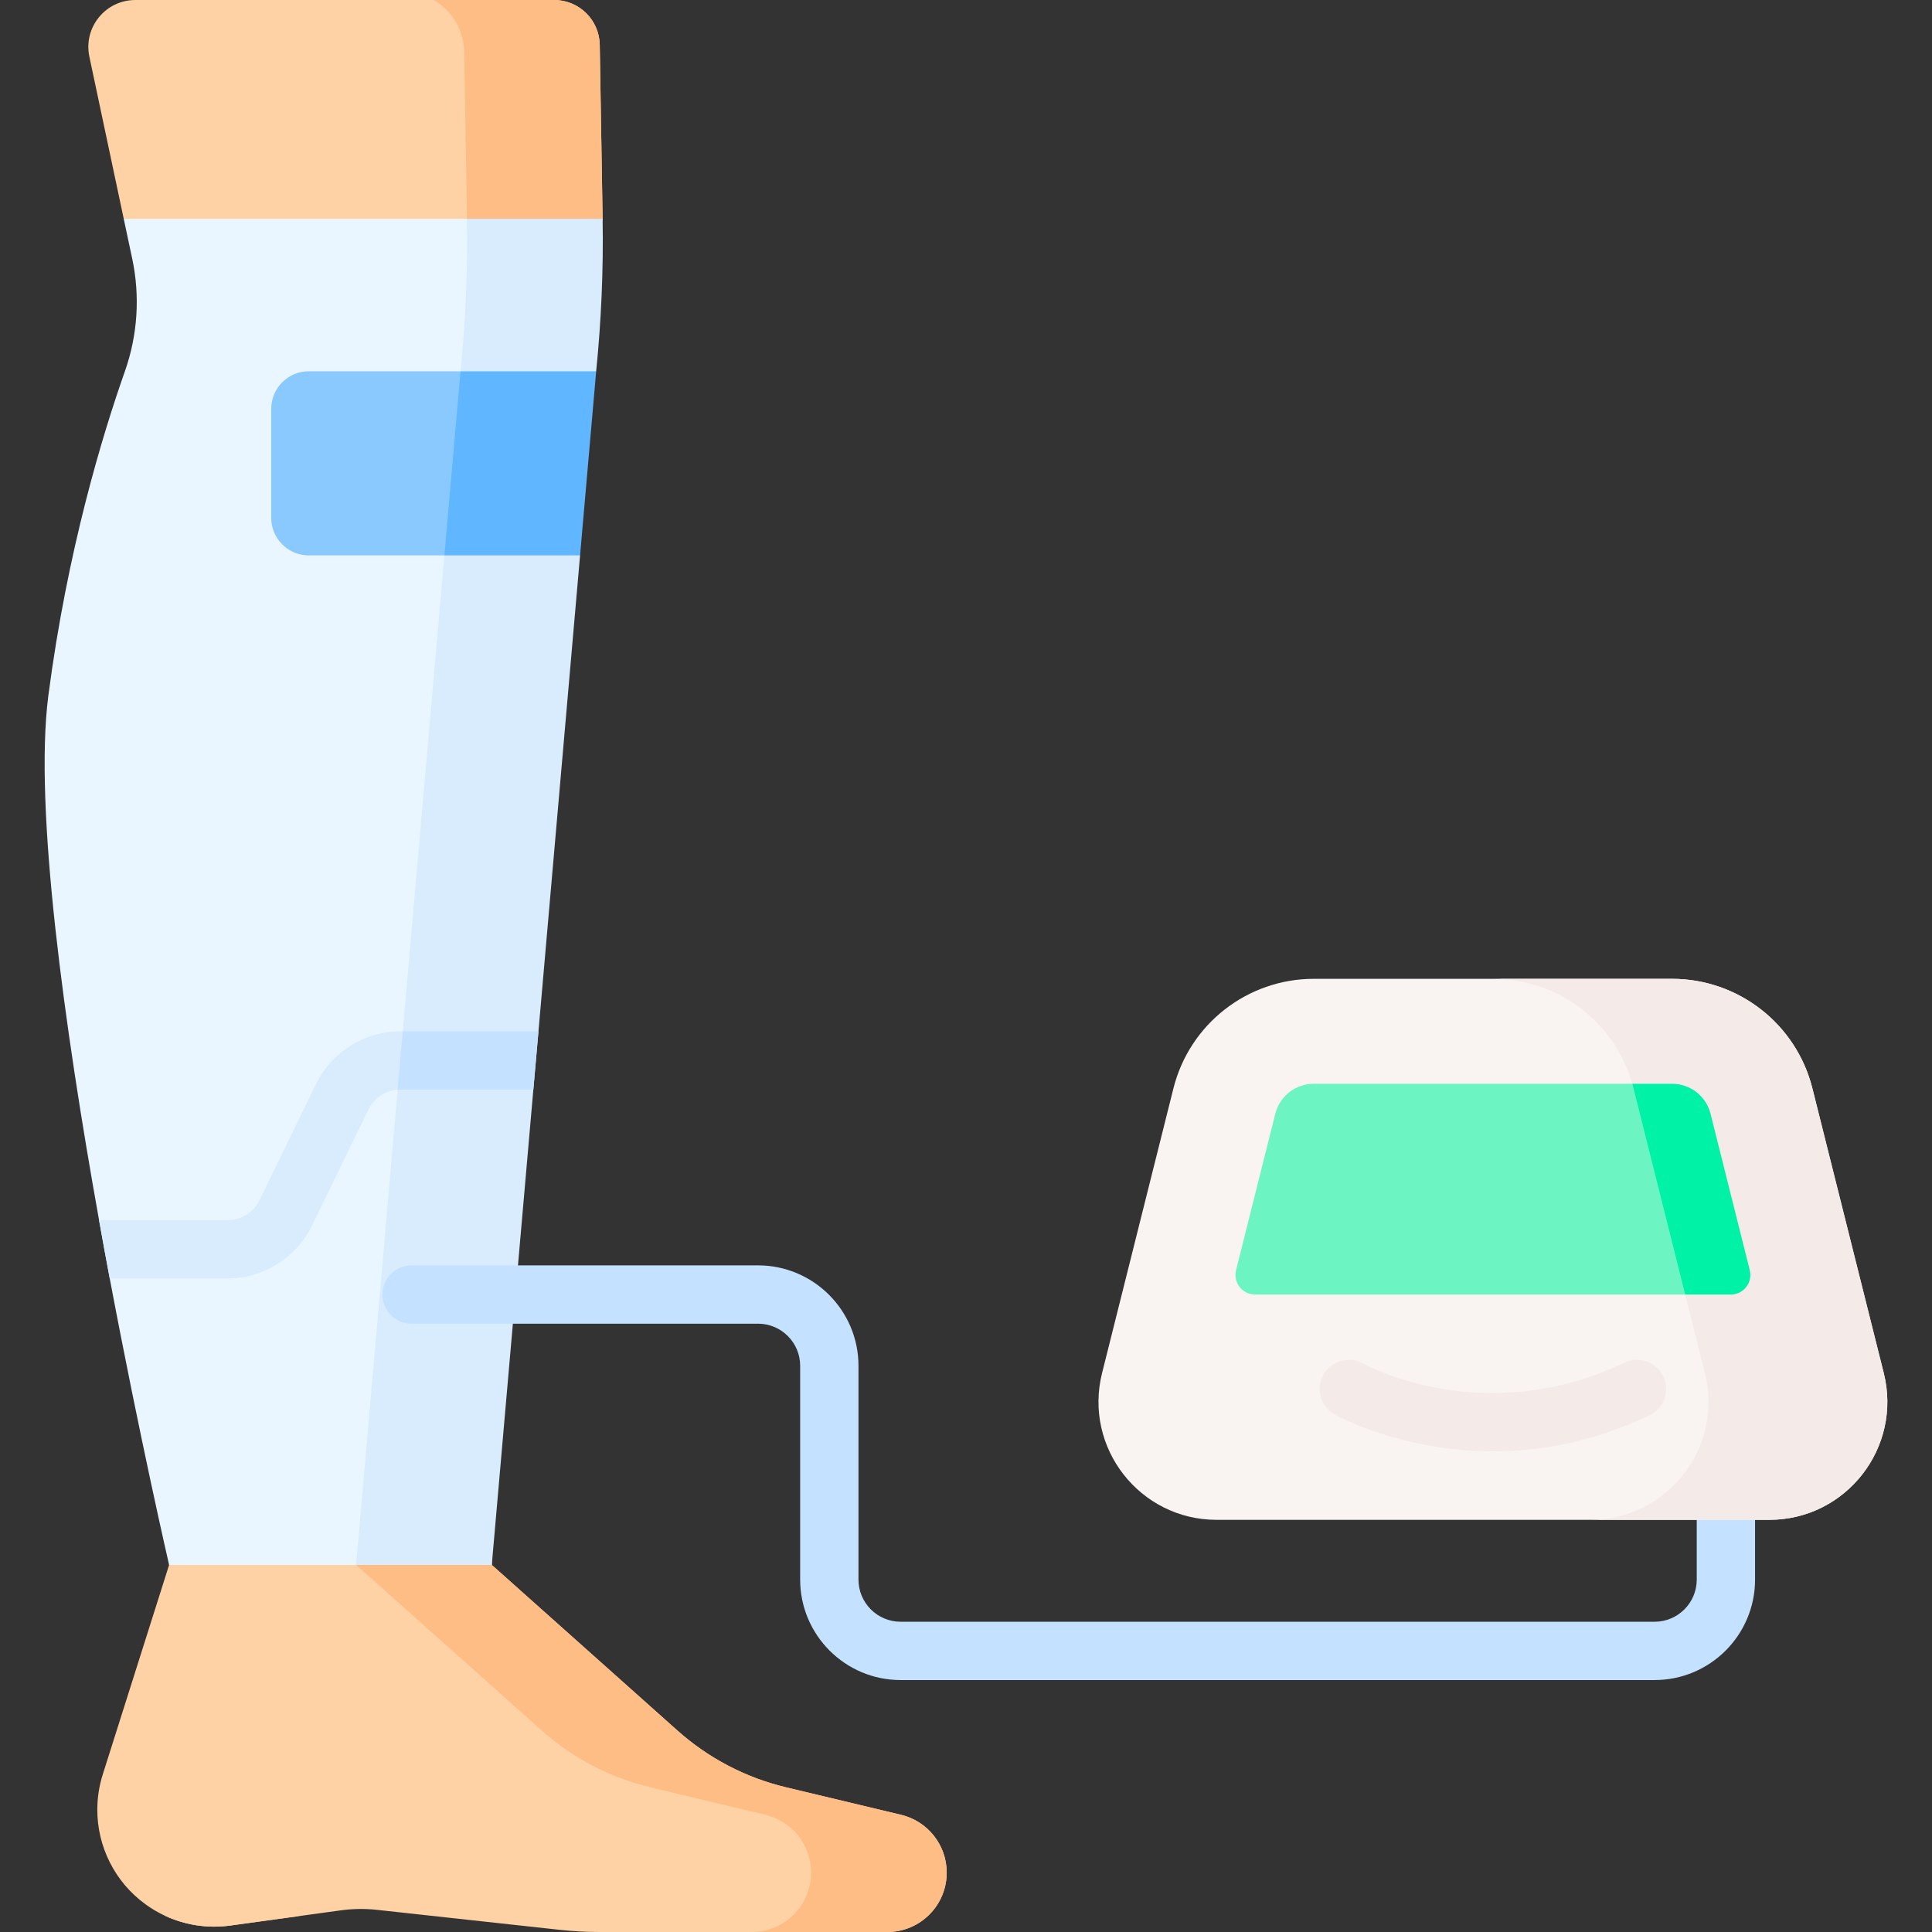 <svg id="Layer_1" enable-background="new 0 0 512 512" viewBox="0 0 512 512" xmlns="http://www.w3.org/2000/svg"><rect x="0" y="0" width="512" height="512" fill="#333333" stroke="none"/><g><path d="m250.891 496.259c0 4.347-1.762 8.283-4.605 11.126-2.854 2.854-6.789 4.615-11.136 4.615h-76.203c-3.554 0-7.098-.196-10.631-.577l-48.408-5.295c-3.214-.35-6.47-.299-9.684.144l-29.206 4.018c-7.932 1.102-15.988-.917-22.458-5.635-8.18-5.934-12.774-15.329-12.774-25.064 0-3.121.474-6.274 1.453-9.364l17.575-55.506 18.399-325.136-30.421-31.596-9.107-42.959c-1.648-7.736 4.265-15.03 12.177-15.03h111.002c6.593 0 11.96 5.285 12.074 11.868l.762 46.121-33.306 133.13 3.935 223.601 49.201 43.896c8.2 7.314 18.08 12.486 28.773 15.041l30.514 7.294c7.078 1.699 12.074 8.024 12.074 15.308z" fill="#fed2a4"/><g><path d="m59.104 505.603-15.339 2.112c5.347 2.48 11.336 3.398 17.257 2.575l18.131-2.497z" fill="#fed2a4"/><path d="m250.891 496.259c0 4.347-1.762 8.283-4.605 11.126-2.854 2.854-6.789 4.615-11.136 4.615h-35.953c4.347 0 8.283-1.762 11.136-4.615 2.843-2.843 4.605-6.779 4.605-11.126 0-7.283-4.996-13.609-12.074-15.309l-30.514-7.294c-10.693-2.555-20.573-7.726-28.773-15.041l-49.201-43.895 27.66-316.327c1.36-13.423 1.937-26.919 1.71-40.404l-.731-44.195c-.051-2.854-.845-5.584-2.235-7.964-1.391-2.369-3.389-4.399-5.851-5.831h31.936c6.593 0 11.96 5.285 12.074 11.868l.762 46.121-33.306 133.13 3.935 223.601 49.201 43.896c8.2 7.314 18.08 12.486 28.773 15.041l30.514 7.294c7.077 1.7 12.073 8.025 12.073 15.309z" fill="#ffbd86"/><path d="m141.126 119.728-.742 4.687-23.591 148.882-2.452 15.453-19.965 125.97h-49.562s-7.737-33.471-15.731-75.914c-.948-5.037-1.895-10.199-2.833-15.453-9.086-50.643-17.317-109.25-13.434-139.033 5.007-38.415 14.381-69.197 20.295-85.958 3.369-9.57 4.038-19.872 1.926-29.803l-2.246-10.57h90.955s15.391 39.672 17.266 57.103c.196 1.813.237 3.379.114 4.636z" fill="#eaf6ff"/><path d="m141.012 115.092-3.863 3.801 3.235 5.522 13.341 22.777-11.023 126.105-1.36 15.453-11.013 125.97h-35.953l11.013-125.95 1.35-15.473 15.298-174.904c1.36-13.423 1.937-26.919 1.71-40.404h35.953c.227 13.485-.35 26.98-1.71 40.404z" fill="#d8ecfe"/><path d="m117.771 147.188h-35.931c-5.505 0-9.968-4.463-9.968-9.968v-28.859c0-5.505 4.463-9.968 9.968-9.968h40.199l10.771 29.783z" fill="#8ac9fe"/><path d="m117.771 147.188h35.955l4.267-48.795h-35.955z" fill="#60b7ff"/></g><g><path d="m106.738 273.297 3.785 7.737-5.135 7.737c-3.307.258-6.305 2.266-7.757 5.274l-14.958 30.772c-4.131 8.499-12.918 13.99-22.365 13.99h-31.225c-.948-5.037-1.895-10.199-2.833-15.453h34.058c3.575 0 6.902-2.07 8.468-5.295l14.958-30.761c4.131-8.509 12.908-14 22.355-14h.649z" fill="#d8ecfe"/></g><path d="m142.702 273.297-1.36 15.453h-35.253c-.237 0-.464.01-.701.021l1.35-15.473h35.964z" fill="#c4e2ff"/><g><g><path d="m438.498 445.23h-199.834c-14.674 0-26.611-11.938-26.611-26.611v-56.67c0-6.153-5.006-11.158-11.158-11.158h-91.831c-4.267 0-7.726-3.459-7.726-7.726s3.459-7.726 7.726-7.726h91.831c14.673 0 26.611 11.938 26.611 26.611v56.67c0 6.153 5.006 11.158 11.158 11.158h199.833c6.152 0 11.158-5.005 11.158-11.158v-15.848c0-4.268 3.459-7.726 7.726-7.726s7.726 3.459 7.726 7.726v15.848c.001 14.673-11.936 26.61-26.609 26.61z" fill="#c4e2ff"/></g></g><path d="m468.861 402.772h-146.447c-20.367 0-35.306-19.147-30.354-38.902l18.911-75.443c4.277-17.062 19.613-29.028 37.203-29.028h94.926c17.59 0 32.926 11.966 37.203 29.028l18.911 75.443c4.953 19.755-9.986 38.902-30.353 38.902z" fill="#f9f3f1"/><path d="m499.215 363.869-18.911-75.443c-4.277-17.063-19.613-29.028-37.203-29.028h-47.402c17.59 0 32.926 11.966 37.203 29.028l18.911 75.443c4.952 19.756-9.987 38.902-30.354 38.902h47.402c20.367.001 35.306-19.146 30.354-38.902z" fill="#f4ebe9"/><path d="m446.599 343.065h-113.993c-3.379 0-5.858-3.177-5.036-6.454l10.383-41.418c1.174-4.698 5.378-7.984 10.219-7.984h84.397s14.473 14.944 15.648 19.642z" fill="#6cf5c2"/><path d="m432.902 288.426 13.697 54.64h12.072c3.379 0 5.858-3.177 5.036-6.454l-10.384-41.418c-1.174-4.698-5.378-7.984-10.219-7.984h-10.534c.115.403.23.806.332 1.216z" fill="#00f2a6"/><g><path d="m395.688 384.614c-24.117 0-40.961-9.192-42.008-9.777-3.724-2.084-5.055-6.791-2.971-10.515 2.077-3.717 6.772-5.05 10.494-2.983 1.361.747 32.473 17.387 69.287-.215 3.851-1.844 8.463-.213 10.304 3.636 1.841 3.85.213 8.463-3.637 10.304-14.958 7.154-29.162 9.55-41.469 9.55z" fill="#f4ebe9"/></g></g><g/><g/><g/><g/><g/><g/><g/><g/><g/><g/><g/><g/><g/><g/><g/></svg>